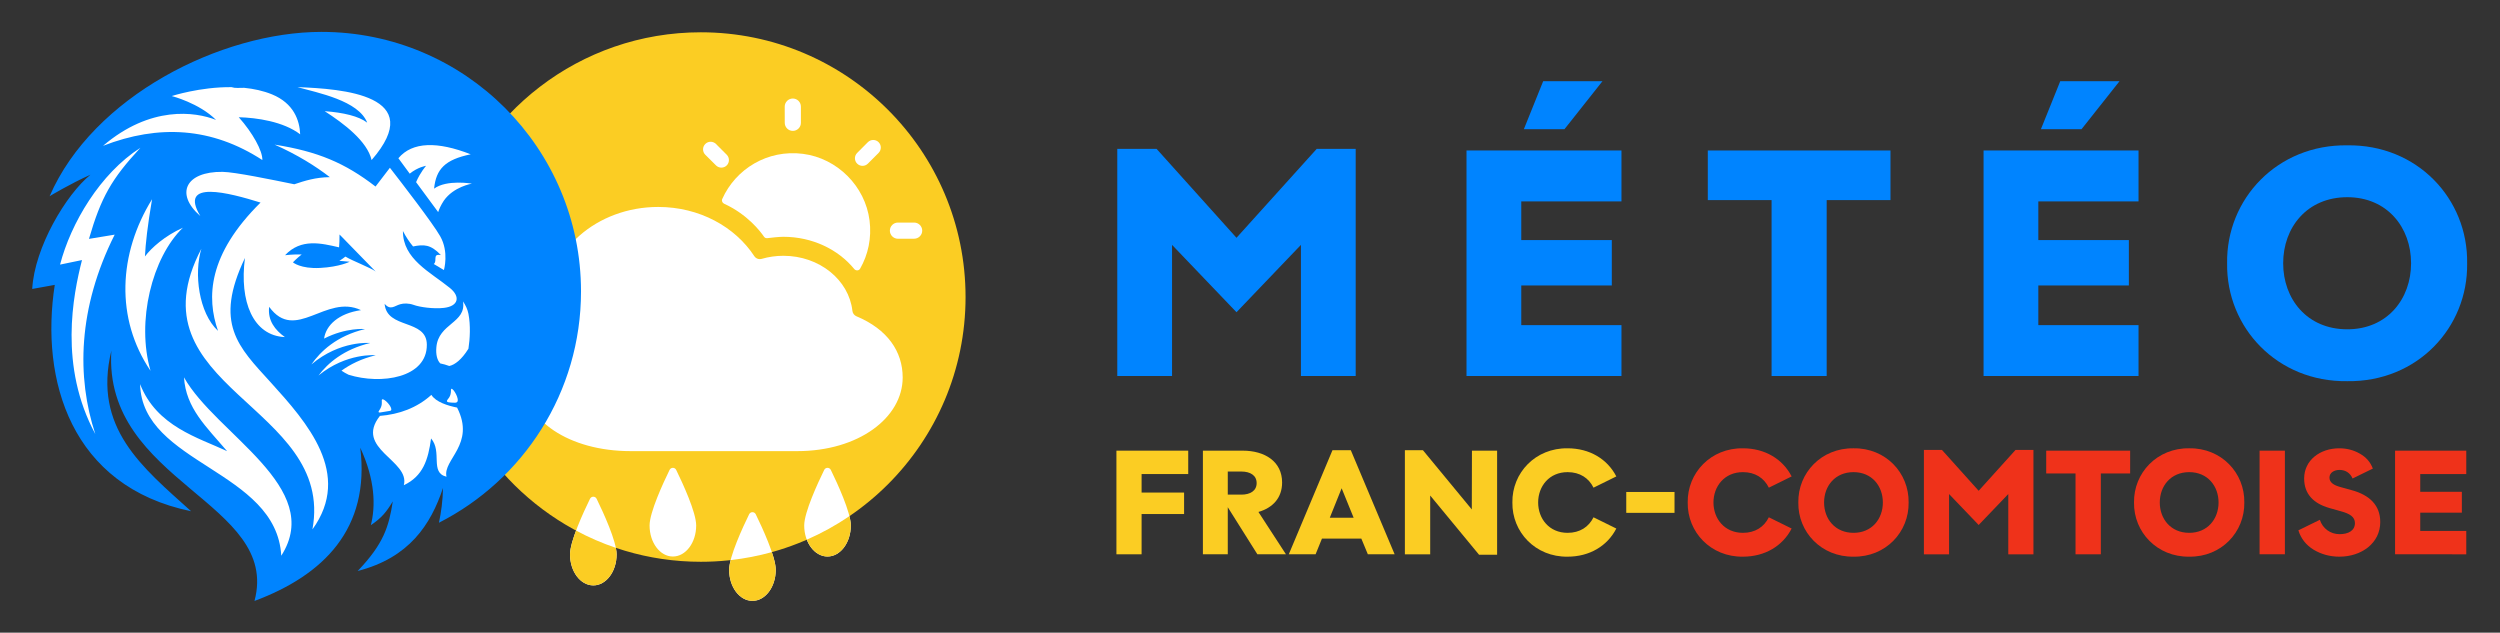 <?xml version="1.0" encoding="UTF-8" standalone="no"?>
<svg
   xmlns:dc="http://purl.org/dc/elements/1.1/"
   xmlns:cc="http://creativecommons.org/ns#"
   xmlns:rdf="http://www.w3.org/1999/02/22-rdf-syntax-ns#"
   xmlns:svg="http://www.w3.org/2000/svg"
   xmlns="http://www.w3.org/2000/svg"
   viewBox="0 0 758.667 192"
   height="192"
   width="758.667"
   xml:space="preserve"
   id="svg2"
   version="1.1"><rect x="0" y="0" width="758.667" height="192" fill="#333333" stroke="none"/><defs
     id="defs6"><clipPath
       id="clipPath18"
       clipPathUnits="userSpaceOnUse"><path
         id="path16"
         d="M 0,144 H 569 V 0 H 0 Z" /></clipPath></defs><g
     transform="matrix(1.333,0,0,-1.333,0,192)"
     id="g10"><g
       id="g12"><g
         clip-path="url(#clipPath18)"
         id="g14"><g
           transform="translate(159.544,136.684)"
           id="g20"><path
             id="path22"
             style="fill:#fbcd23;fill-opacity:1;fill-rule:nonzero;stroke:none"
             d="m 0,0 c -27.551,0 -50.783,-18.486 -57.972,-43.731 0.65,-0.336 1.201,-0.911 1.508,-1.767 1.851,-5.169 1.917,-10.376 1.739,-15.602 1.387,0.019 2.83,-0.984 3.264,-2.327 1.792,-5.544 0.996,-11.472 0,-17.091 -0.03,-0.17 -0.072,-0.328 -0.121,-0.478 0.29,-0.953 0.154,-2.041 -0.683,-2.987 -0.682,-0.77 -1.413,-1.488 -2.177,-2.167 9.683,-20.335 30.42,-34.391 54.442,-34.391 33.286,0 60.271,26.984 60.271,60.27 C 60.271,-26.984 33.286,0 0,0" /></g><g
           transform="translate(180.496,114.24)"
           id="g24"><path
             id="path26"
             style="fill:#ffffff;fill-opacity:1;fill-rule:nonzero;stroke:none"
             d="m 0,0 c -1.014,-0.007 -1.842,0.821 -1.842,1.834 l -0.007,3.691 c 0,1.015 0.828,1.843 1.842,1.843 1.014,0 1.841,-0.828 1.841,-1.843 L 1.838,1.842 C 1.842,0.828 1.011,0 0,0" /></g><g
           transform="translate(202.584,91.525)"
           id="g28"><path
             id="path30"
             style="fill:#ffffff;fill-opacity:1;fill-rule:nonzero;stroke:none"
             d="m 0,0 c -0.003,1.015 0.824,1.842 1.834,1.842 h 3.691 c 1.011,0 1.842,-0.827 1.842,-1.834 0,-1.015 -0.831,-1.842 -1.842,-1.842 L 1.842,-1.842 C 0.831,-1.842 0,-1.014 0,0" /></g><g
           transform="translate(197.58,106.784)"
           id="g32"><path
             id="path34"
             style="fill:#ffffff;fill-opacity:1;fill-rule:nonzero;stroke:none"
             d="m 0,0 c -0.67,-0.675 -1.769,-0.672 -2.439,-0.002 -0.677,0.667 -0.677,1.764 -0.005,2.436 l 2.441,2.451 c 0.672,0.672 1.769,0.671 2.441,0 0.672,-0.673 0.672,-1.769 0,-2.442 z" /></g><g
           transform="translate(163.006,106.378)"
           id="g36"><path
             id="path38"
             style="fill:#ffffff;fill-opacity:1;fill-rule:nonzero;stroke:none"
             d="m 0,0 -2.446,2.436 c -0.67,0.67 -0.672,1.769 0,2.441 0.67,0.675 1.767,0.675 2.436,0.005 L 2.437,2.436 C 3.106,1.766 3.108,0.667 2.441,0 1.769,-0.672 0.67,-0.67 0,0" /></g><g
           transform="translate(195.807,82.864)"
           id="g40"><path
             id="path42"
             style="fill:#ffffff;fill-opacity:1;fill-rule:nonzero;stroke:none"
             d="m 0,0 c -0.282,-0.493 -0.972,-0.506 -1.333,-0.067 -3.663,4.467 -9.552,7.33 -16.125,7.33 -1.047,0 -2.82,-0.205 -3.673,-0.312 -0.3,-0.038 -0.574,0.082 -0.744,0.331 -0.843,1.233 -3.776,5.075 -9.079,7.511 -0.403,0.186 -0.616,0.662 -0.435,1.067 3.043,6.822 10.289,11.332 18.391,10.288 C -5.205,25.145 1.159,18.794 2.151,10.999 2.664,6.968 1.821,3.175 0,0" /></g><g
           transform="translate(124.476,68.925)"
           id="g44"><path
             id="path46"
             style="fill:#ffffff;fill-opacity:1;fill-rule:nonzero;stroke:none"
             d="M 0,0 C 0.482,0.363 0.707,0.96 0.571,1.549 0.255,2.915 0.053,4.314 0.053,5.763 c 0,12.279 11.339,22.235 25.325,22.235 9.387,0 17.492,-4.532 21.858,-11.186 0.376,-0.572 1.055,-0.817 1.712,-0.626 1.547,0.448 3.198,0.694 4.921,0.694 8.209,0 14.915,-5.504 15.71,-12.526 0.063,-0.553 0.401,-1.027 0.915,-1.242 7.087,-2.965 10.531,-8.033 10.531,-13.935 0,-9.175 -10.06,-16.766 -23.99,-16.766 H 19.047 c -13.93,0 -24.396,7.059 -24.396,16.234 0,4.168 1.461,8.425 5.349,11.355" /></g><g
           transform="translate(189.144,37.057)"
           id="g48"><path
             id="path50"
             style="fill:#ffffff;fill-opacity:1;fill-rule:nonzero;stroke:none"
             d="m 0,0 c 1.465,-2.994 4.552,-9.66 4.552,-12.647 0,-3.908 -2.379,-7.068 -5.306,-7.068 -2.933,0 -5.306,3.16 -5.306,7.068 0,2.987 3.087,9.653 4.552,12.647 C -1.2,0.633 -0.309,0.633 0,0" /></g><g
           transform="translate(135.827,30.482)"
           id="g52"><path
             id="path54"
             style="fill:#ffffff;fill-opacity:1;fill-rule:nonzero;stroke:none"
             d="m 0,0 c 1.465,-2.994 4.551,-9.659 4.551,-12.647 0,-3.907 -2.378,-7.068 -5.306,-7.068 -2.932,0 -5.305,3.161 -5.305,7.068 0,2.988 3.086,9.653 4.551,12.647 C -1.2,0.633 -0.31,0.633 0,0" /></g><g
           transform="translate(172.053,26.962)"
           id="g56"><path
             id="path58"
             style="fill:#ffffff;fill-opacity:1;fill-rule:nonzero;stroke:none"
             d="m 0,0 c 1.465,-2.994 4.551,-9.66 4.551,-12.647 0,-3.907 -2.378,-7.068 -5.305,-7.068 -2.933,0 -5.306,3.161 -5.306,7.068 0,2.987 3.086,9.653 4.551,12.647 0.309,0.633 1.2,0.633 1.509,0" /></g><g
           transform="translate(153.94,37.057)"
           id="g60"><path
             id="path62"
             style="fill:#ffffff;fill-opacity:1;fill-rule:nonzero;stroke:none"
             d="m 0,0 c 1.465,-2.994 4.551,-9.66 4.551,-12.647 0,-3.908 -2.377,-7.068 -5.305,-7.068 -2.933,0 -5.306,3.16 -5.306,7.068 0,2.987 3.086,9.653 4.551,12.647 0.31,0.633 1.2,0.633 1.509,0" /></g><g
           transform="translate(188.39,17.342)"
           id="g64"><path
             id="path66"
             style="fill:#fbcd23;fill-opacity:1;fill-rule:nonzero;stroke:none"
             d="m 0,0 c 2.928,0 5.306,3.16 5.306,7.067 0,0.584 -0.12,1.311 -0.321,2.121 C 1.94,7.118 -1.306,5.323 -4.714,3.832 -3.833,1.557 -2.056,0 0,0" /></g><g
           transform="translate(129.767,17.835)"
           id="g68"><path
             id="path70"
             style="fill:#fbcd23;fill-opacity:1;fill-rule:nonzero;stroke:none"
             d="m 0,0 c 0,-3.906 2.373,-7.066 5.305,-7.066 2.928,0 5.306,3.16 5.306,7.066 0,0.425 -0.068,0.929 -0.179,1.48 C 7.288,2.545 4.262,3.865 1.375,5.41 0.589,3.313 0,1.306 0,0" /></g><g
           transform="translate(165.993,14.315)"
           id="g72"><path
             id="path74"
             style="fill:#fbcd23;fill-opacity:1;fill-rule:nonzero;stroke:none"
             d="m 0,0 c 0,-3.906 2.373,-7.067 5.306,-7.067 2.927,0 5.305,3.161 5.305,7.067 0,1.014 -0.359,2.454 -0.886,4.027 C 6.688,3.183 3.555,2.572 0.345,2.212 0.131,1.366 0,0.605 0,0" /></g><g
           transform="translate(67.019,132.678)"
           id="g76"><path
             id="path78"
             style="fill:#ffffff;fill-opacity:1;fill-rule:nonzero;stroke:none"
             d="m 0,0 c -19.494,0 -36.686,-10.073 -46.867,-25.404 2.082,-0.683 3.496,-3.424 1.391,-5.284 -3.228,-2.852 -5.267,-6.747 -7.144,-10.64 -0.499,-1.036 -1.27,-1.533 -2.087,-1.634 -0.629,-2.423 -1.106,-4.909 -1.424,-7.445 0.304,-0.134 0.586,-0.315 0.839,-0.535 0.228,0.05 0.473,0.078 0.735,0.078 3.623,0 3.982,-5.05 1.097,-6.073 -0.241,-0.707 -0.445,-1.417 -0.618,-2.132 -0.048,-5.164 -0.317,-10.418 1.027,-15.31 0.871,-3.172 2.299,-6.118 3.96,-8.946 0.951,-1.621 1.862,-3.304 2.935,-4.858 0.238,-0.125 0.466,-0.286 0.68,-0.488 0.246,-0.233 0.483,-0.473 0.725,-0.708 0.305,0.791 0.881,1.356 1.561,1.704 -0.106,0.409 -0.211,0.818 -0.323,1.229 -1.054,3.888 -2.212,7.845 -1.832,11.932 0.075,0.807 0.374,1.458 0.801,1.953 -1.25,1.82 -0.431,5.032 2.454,5.032 2.844,0 3.675,-3.112 2.506,-4.945 0.371,-0.505 0.574,-1.183 0.494,-2.04 -0.249,-2.674 0.275,-5.219 0.942,-7.75 1.052,-0.174 2.038,-0.819 2.508,-2.063 1.2,-3.173 4.786,-4.94 7.198,-7.102 3.074,-2.755 5.77,-5.842 8.57,-8.863 2.726,-2.942 5.627,-5.602 8.667,-8.208 2.265,-1.94 3.682,-3.89 4.199,-6.764 2.296,-0.292 4.633,-0.446 7.006,-0.446 1.44,0 2.865,0.067 4.278,0.175 2.831,1.326 4.519,4.083 4.824,7.224 0.163,1.68 1.374,2.652 2.689,2.916 -0.177,2.98 -0.728,6.014 -0.781,8.942 -0.026,1.429 0.676,2.37 1.618,2.828 -1.325,1.807 -0.524,5.106 2.4,5.106 2.574,0 3.499,-2.547 2.786,-4.391 1.02,-0.531 1.746,-1.65 1.74,-2.807 -0.003,-0.769 -0.027,-1.538 0.009,-2.306 0.005,-0.114 0.107,-0.764 0.086,-0.738 0.079,-0.327 0.173,-0.643 0.303,-0.958 0.379,-0.92 0.09,-1.883 -0.494,-2.63 0.004,-0.127 0.007,-0.254 0.011,-0.38 0.069,-0.01 0.139,-0.009 0.206,-0.021 0.106,-0.021 0.212,-0.042 0.317,-0.064 0.584,0.775 1.534,1.274 2.541,1.319 1.718,0.078 3.087,-1.493 3.128,-3.127 0.016,-0.676 -0.117,-1.322 -0.362,-1.908 0.495,0.718 1.311,1.219 2.45,1.219 0.712,0 1.296,-0.198 1.756,-0.52 0.113,1.621 0.229,3.243 0.571,4.839 0.822,3.837 6.557,2.346 6.081,-1.359 12.489,10.61 20.447,26.599 20.447,44.496 C 56.604,-25.903 31.262,0 0,0" /></g><g
           transform="translate(77.742,59.651)"
           id="g80"><path
             id="path82"
             style="fill:#0084ff;fill-opacity:1;fill-rule:nonzero;stroke:none"
             d="m 0,0 c 1.998,1.446 4.547,2.721 7.785,3.514 0,0 -6.648,0.619 -13.021,-4.617 2.102,2.79 5.718,5.959 11.781,7.407 0,0 -6.889,0.654 -13.399,-4.892 2.032,2.928 5.717,6.51 12.228,8.061 0,0 -4.306,0.413 -9.335,-2.17 0.413,3.031 3.307,5.752 8.404,6.475 -7.991,3.789 -14.915,-7.474 -20.908,0.758 -0.379,-3.1 1.343,-5.305 3.582,-6.89 -7.233,0.311 -10.403,8.061 -9.094,18.016 -7.13,-14.949 -1.515,-20.22 5.822,-28.28 8.37,-9.232 18.67,-20.874 9.541,-33.516 5.202,28.383 -41.886,32.172 -25.283,63.897 -1.722,-5.615 -0.62,-14.605 3.789,-18.704 -2.652,7.578 -2.308,17.361 9.679,29.21 -7.095,2.205 -18.773,5.339 -13.709,-3.065 -5.821,5.063 -3.341,10.161 5.063,10.058 2.791,-0.034 11.264,-1.791 16.328,-2.825 2.377,0.792 4.822,1.584 8.095,1.619 -3.204,2.48 -7.372,5.098 -12.573,7.406 9.817,-1.55 16.017,-4.168 22.975,-9.542 l 3.273,4.272 c 2.652,-3.41 9.783,-12.642 11.436,-15.57 2.066,-3.582 0.861,-7.716 0.861,-7.716 -0.792,0.448 -1.585,0.93 -2.308,1.378 0.896,0.723 -0.413,2.411 1.619,2.032 -2.342,2.48 -3.927,2.446 -6.338,1.964 -0.827,0.999 -1.619,2.17 -2.308,3.513 -0.034,-6.407 6.235,-9.335 10.679,-12.951 2.48,-1.998 1.963,-4.168 -1.344,-4.547 -2.342,-0.276 -5.546,0.172 -6.924,0.689 -1.067,0.379 -2.239,0.379 -3.031,0.138 -1.274,-0.345 -2.204,-1.482 -3.548,0.103 0.482,-5.856 9.576,-3.376 9.611,-9.3 C 19.497,-1.653 9.025,-3.238 1.619,-0.931 1.033,-0.654 0.517,-0.345 0,0 m -13.709,-42.128 c -1.103,19.531 -31.725,20.806 -32.139,39.062 3.755,-9.645 13.297,-12.194 19.807,-15.259 -4.719,5.546 -9.37,9.748 -9.817,16.809 7.233,-12.918 32.138,-25.007 22.149,-40.612 m -29.417,81.155 c -1.034,-6.028 -1.481,-10.162 -1.619,-13.021 1.447,1.93 4.512,4.685 8.646,6.545 -7.027,-6.786 -10.644,-21.322 -7.372,-32.586 -8.06,11.919 -7.302,26.696 0.345,39.062 m -12.917,-53.461 c -8.336,15.433 -5.064,31.657 -3.032,39.614 l -4.994,-1.034 c 2.445,9.404 9.093,20.703 18.29,26.593 -6.579,-7.096 -8.955,-11.264 -11.711,-20.737 l 5.856,0.965 c -8.405,-16.741 -8.681,-32.448 -4.409,-45.401 m 17.395,76.953 c 0,0 6.457,2.099 13.625,2.026 0.397,-0.129 0.844,-0.197 1.347,-0.178 0.488,0.019 0.997,0.025 1.518,0.026 2.171,-0.216 4.338,-0.674 6.347,-1.495 4.926,-2.032 6.269,-5.856 6.407,-9.094 -3.823,2.928 -9.954,3.789 -13.985,3.893 3.169,-3.548 5.443,-7.682 5.374,-9.748 -11.505,7.474 -23.596,8.163 -36.272,3.238 10.782,9.197 20.978,7.784 25.731,5.89 -3.858,3.858 -10.092,5.442 -10.092,5.442 m 28.624,2.032 C 0.172,64.173 19.738,62.76 6.855,47.949 5.856,52.254 0.551,56.25 -3.823,59.075 c 4.237,-0.31 7.784,-1.137 9.679,-2.618 -1.963,5.029 -11.23,6.786 -15.88,8.094 m 25.559,-19.702 -2.583,3.513 c 3.169,3.789 8.921,3.858 16.465,0.895 -5.821,-1.205 -7.888,-3.341 -8.336,-7.819 2.894,2.136 8.611,1.137 8.611,1.137 0,0 -4.202,-0.689 -6.406,-3.892 -0.655,-0.999 -1.034,-1.861 -1.275,-2.584 l -5.029,6.82 c 0.964,2.24 2.273,3.721 2.273,3.721 0,0 -1.859,-0.276 -3.72,-1.791 M 21.598,5.305 c 0.447,5.51 6.889,5.51 6.062,10.471 0.586,-0.861 1.033,-1.791 1.24,-2.824 0.517,-2.618 0.345,-5.753 0,-7.958 C 28.9,4.96 28.866,4.926 28.832,4.891 27.356,2.539 25.82,1.335 24.541,1.066 c -0.673,0.246 -1.37,0.45 -2.059,0.586 -0.677,0.704 -1.035,1.961 -0.884,3.653 m -26.145,71.82 c -22.872,0 -52.048,-14.675 -61.899,-37.409 0,0 4.719,2.859 9.3,4.891 -5.511,-4.443 -12.745,-16.534 -13.262,-26.006 l 5.133,0.93 c -3.341,-21.598 3.617,-45.883 31.036,-51.532 -11.161,10.059 -22.39,18.98 -18.153,36.548 -1.895,-30.003 38.579,-34.481 32.586,-56.974 15.776,5.89 26.351,16.465 24.077,34.894 3.411,-7.371 3.514,-13.296 2.412,-17.637 2.514,1.689 3.582,3.066 4.994,5.408 -0.895,-5.752 -2.067,-9.644 -7.991,-15.844 11.746,3.031 16.637,10.54 19.427,18.91 -0.069,-2.928 -0.413,-5.546 -0.93,-7.922 19.187,9.748 32.345,29.657 32.345,52.667 0,32.621 -26.454,59.076 -59.075,59.076" /></g><g
           transform="translate(77.191,87.725)"
           id="g84"><path
             id="path86"
             style="fill:#0084ff;fill-opacity:1;fill-rule:nonzero;stroke:none"
             d="m 0,0 c -4.03,0.93 -8.646,2.101 -12.297,-1.791 0,0 1.895,0.241 3.789,0.172 -1.068,-0.827 -1.998,-1.791 -1.998,-1.791 0,0 1.722,-1.516 6.2,-1.275 4.478,0.242 6.718,1.413 6.718,1.413 l -2.343,0.206 c 0.482,0.31 0.965,0.62 1.378,0.965 1.55,-0.965 5.959,-2.618 6.889,-3.41 C 5.994,-3.1 2.446,0.551 0.104,2.928 0.104,1.688 0.069,0.758 0,0" /></g><g
           transform="translate(101.648,35.506)"
           id="g88"><path
             id="path90"
             style="fill:#ffffff;fill-opacity:1;fill-rule:nonzero;stroke:none"
             d="m 0,0 c -3.858,0.931 -0.896,5.684 -3.514,8.715 -0.654,-4.857 -1.825,-8.577 -6.2,-10.644 1.481,5.684 -11.367,8.267 -5.442,15.777 4.305,0.344 8.405,1.791 11.711,4.788 1.034,-1.654 3.789,-2.481 5.856,-2.894 C 6.683,7.372 -0.896,3.893 0,0" /></g><g
           transform="translate(86.202,50.195)"
           id="g92"><path
             id="path94"
             style="fill:#ffffff;fill-opacity:1;fill-rule:nonzero;stroke:none"
             d="M 0,0 C 0.09,-0.138 0.37,-0.067 1.223,0.081 2.608,0.323 2.743,0.291 2.83,0.438 3.227,1.109 1.296,3.176 0.808,2.918 0.554,2.783 0.926,2.146 0.543,1.162 0.282,0.491 -0.124,0.188 0,0" /></g><g
           transform="translate(101.755,52.675)"
           id="g96"><path
             id="path98"
             style="fill:#ffffff;fill-opacity:1;fill-rule:nonzero;stroke:none"
             d="M 0,0 C 0.09,-0.233 0.539,-0.263 1.019,-0.295 1.725,-0.342 2.118,-0.367 2.318,-0.158 2.925,0.476 1.454,2.974 1.018,2.846 0.761,2.771 1.125,1.864 0.506,0.875 0.231,0.435 -0.086,0.222 0,0" /></g><g
           transform="translate(254.356,110.144)"
           id="g100"><path
             id="path102"
             style="fill:#0084ff;fill-opacity:1;fill-rule:nonzero;stroke:none"
             d="M 0,0 H 8.949 L 27.14,-20.244 45.403,0 h 8.875 V -51.711 H 41.81 v 29.854 L 27.14,-37.188 12.47,-21.857 V -51.711 H 0 Z" /></g><g
           transform="translate(351.315,125.547)"
           id="g104"><path
             id="path106"
             style="fill:#0084ff;fill-opacity:1;fill-rule:nonzero;stroke:none"
             d="M 0,0 H 13.496 L 4.842,-10.929 H -4.4 Z M 17.824,-15.77 V -27.358 H -4.987 v -8.803 H 15.624 V -46.503 H -4.987 v -9.022 h 22.811 v -11.59 h -35.281 v 51.345 z" /></g><g
           transform="translate(388.791,98.482)"
           id="g108"><path
             id="path110"
             style="fill:#0084ff;fill-opacity:1;fill-rule:nonzero;stroke:none"
             d="M 0,0 V 11.296 H 41.589 V 0 H 27.065 V -40.049 H 14.522 l 0,40.049 z" /></g><g
           transform="translate(469.028,125.547)"
           id="g112"><path
             id="path114"
             style="fill:#0084ff;fill-opacity:1;fill-rule:nonzero;stroke:none"
             d="M 0,0 H 13.496 L 4.841,-10.929 H -4.401 Z M 17.824,-15.77 V -27.358 H -4.988 v -8.803 H 15.623 V -46.503 H -4.988 v -9.022 h 22.812 v -11.59 h -35.281 v 51.345 z" /></g><g
           transform="translate(534.377,99.142)"
           id="g116"><path
             id="path118"
             style="fill:#0084ff;fill-opacity:1;fill-rule:nonzero;stroke:none"
             d="m 0,0 c -9.169,0 -14.597,-6.895 -14.597,-15.036 0,-8.143 5.428,-15.038 14.597,-15.038 9.095,0 14.522,6.895 14.522,15.038 C 14.522,-6.895 9.095,0 0,0 M 0,11.81 C 15.916,12.029 27.506,-0.367 27.285,-15.036 27.506,-29.707 15.916,-42.103 0,-41.882 -15.917,-42.103 -27.58,-29.707 -27.359,-15.036 -27.58,-0.367 -15.917,12.029 0,11.81" /></g><g
           transform="translate(270.508,41.44)"
           id="g120"><path
             id="path122"
             style="fill:#fbcd23;fill-opacity:1;fill-rule:nonzero;stroke:none"
             d="m 0,0 v -5.325 h -10.617 v -4.214 h 9.674 v -4.887 h -9.674 v -9.168 h -5.73 V 0 Z" /></g><g
           transform="translate(279.511,31.429)"
           id="g124"><path
             id="path126"
             style="fill:#fbcd23;fill-opacity:1;fill-rule:nonzero;stroke:none"
             d="m 0,0 h 3.101 c 2.022,0 3.471,0.877 3.471,2.629 0,1.752 -1.449,2.629 -3.471,2.629 H 0 Z M 13.246,-13.583 H 6.741 L 0,-2.865 v -10.718 h -5.662 v 23.594 h 9.066 c 5.022,0 8.966,-2.461 8.966,-7.247 0,-3.506 -2.123,-5.764 -5.393,-6.707 z" /></g><g
           transform="translate(308.165,26.171)"
           id="g128"><path
             id="path130"
             style="fill:#fbcd23;fill-opacity:1;fill-rule:nonzero;stroke:none"
             d="M 0,0 -2.73,6.707 -5.428,0 Z m -4.82,15.369 h 4.178 L 9.335,-8.325 h -6.1 l -1.483,3.572 h -8.966 l -1.448,-3.572 h -6.101 z" /></g><g
           transform="translate(325.594,31.227)"
           id="g132"><path
             id="path134"
             style="fill:#fbcd23;fill-opacity:1;fill-rule:nonzero;stroke:none"
             d="m 0,0 v -13.381 h -5.763 v 23.694 h 4.112 L 9.472,-3.169 9.506,10.213 h 5.728 v -23.694 h -4.111 z" /></g><g
           transform="translate(356.877,41.977)"
           id="g136"><path
             id="path138"
             style="fill:#fbcd23;fill-opacity:1;fill-rule:nonzero;stroke:none"
             d="M 0,0 C 5.021,0 9.065,-2.46 11.088,-6.403 L 5.898,-8.965 C 4.819,-6.774 2.797,-5.426 0,-5.426 c -4.214,0 -6.707,-3.235 -6.707,-6.909 0,-3.674 2.493,-6.91 6.707,-6.91 2.797,0 4.819,1.349 5.898,3.539 l 5.19,-2.562 C 9.065,-22.211 5.021,-24.671 0,-24.671 c -7.314,-0.1 -12.674,5.595 -12.572,12.336 C -12.674,-5.595 -7.314,0.103 0,0" /></g><path
           id="path140"
           style="fill:#fbcd23;fill-opacity:1;fill-rule:nonzero;stroke:none"
           d="m 381.216,27.283 h -10.987 v 4.752 h 10.987 z" /><g
           transform="translate(396.79,41.977)"
           id="g142"><path
             id="path144"
             style="fill:#ef321a;fill-opacity:1;fill-rule:nonzero;stroke:none"
             d="M 0,0 C 5.022,0 9.066,-2.46 11.089,-6.403 L 5.899,-8.965 C 4.82,-6.774 2.798,-5.426 0,-5.426 c -4.214,0 -6.707,-3.235 -6.707,-6.909 0,-3.674 2.493,-6.91 6.707,-6.91 2.798,0 4.82,1.349 5.899,3.539 l 5.19,-2.562 C 9.066,-22.211 5.022,-24.671 0,-24.671 c -7.313,-0.1 -12.673,5.595 -12.571,12.336 C -12.673,-5.595 -7.313,0.103 0,0" /></g><g
           transform="translate(421.973,36.552)"
           id="g146"><path
             id="path148"
             style="fill:#ef321a;fill-opacity:1;fill-rule:nonzero;stroke:none"
             d="m 0,0 c -4.213,0 -6.707,-3.168 -6.707,-6.909 0,-3.741 2.494,-6.91 6.707,-6.91 4.179,0 6.673,3.169 6.673,6.91 C 6.673,-3.168 4.179,0 0,0 M 0,5.426 C 7.314,5.528 12.639,-0.169 12.538,-6.909 12.639,-13.65 7.314,-19.346 0,-19.245 -7.313,-19.346 -12.673,-13.65 -12.572,-6.909 -12.673,-0.169 -7.313,5.528 0,5.426" /></g><g
           transform="translate(437.987,41.608)"
           id="g150"><path
             id="path152"
             style="fill:#ef321a;fill-opacity:1;fill-rule:nonzero;stroke:none"
             d="M 0,0 H 4.111 L 12.471,-9.303 20.864,0 h 4.077 v -23.763 h -5.73 v 13.718 l -6.74,-7.044 -6.741,7.044 V -23.763 H 0 Z" /></g><g
           transform="translate(465.833,36.249)"
           id="g154"><path
             id="path156"
             style="fill:#ef321a;fill-opacity:1;fill-rule:nonzero;stroke:none"
             d="M 0,0 V 5.19 H 19.11 V 0 H 12.437 V -18.403 H 6.674 L 6.674,0 Z" /></g><g
           transform="translate(498.396,36.552)"
           id="g158"><path
             id="path160"
             style="fill:#ef321a;fill-opacity:1;fill-rule:nonzero;stroke:none"
             d="m 0,0 c -4.212,0 -6.706,-3.168 -6.706,-6.909 0,-3.741 2.494,-6.91 6.706,-6.91 4.18,0 6.674,3.169 6.674,6.91 C 6.674,-3.168 4.18,0 0,0 M 0,5.426 C 7.314,5.528 12.64,-0.169 12.539,-6.909 12.64,-13.65 7.314,-19.346 0,-19.245 -7.313,-19.346 -12.672,-13.65 -12.571,-6.909 -12.672,-0.169 -7.313,5.528 0,5.426" /></g><path
           id="path162"
           style="fill:#ef321a;fill-opacity:1;fill-rule:nonzero;stroke:none"
           d="M 520.173,17.846 H 514.41 V 41.44 h 5.763 z" /><g
           transform="translate(528.129,25.698)"
           id="g164"><path
             id="path166"
             style="fill:#ef321a;fill-opacity:1;fill-rule:nonzero;stroke:none"
             d="m 0,0 c 0.641,-1.988 2.427,-3.269 4.483,-3.269 2.023,0 3.505,0.809 3.505,2.528 0,1.383 -1.111,2.124 -3.236,2.697 L 2.123,2.697 c -3.605,1.045 -5.695,3.202 -5.695,6.707 0,4.18 3.64,6.875 7.987,6.875 1.72,0 3.271,-0.403 4.686,-1.212 1.449,-0.809 2.426,-1.956 2.965,-3.405 L 7.449,9.404 c -0.54,1.247 -1.584,1.955 -2.966,1.955 -1.247,0 -2.292,-0.64 -2.292,-1.753 0,-1.078 0.91,-1.718 2.529,-2.156 L 7.28,6.742 c 4.045,-1.112 6.472,-3.438 6.472,-7.248 0,-4.818 -4.28,-7.886 -9.303,-7.886 -2.157,0 -4.112,0.539 -5.864,1.584 -1.753,1.079 -2.898,2.562 -3.472,4.415 z" /></g><g
           transform="translate(561.467,41.44)"
           id="g168"><path
             id="path170"
             style="fill:#ef321a;fill-opacity:1;fill-rule:nonzero;stroke:none"
             d="M 0,0 V -5.325 H -10.482 V -9.37 h 9.471 v -4.752 h -9.471 v -4.147 H 0 v -5.325 H -16.212 V 0 Z" /></g></g></g></g></svg>